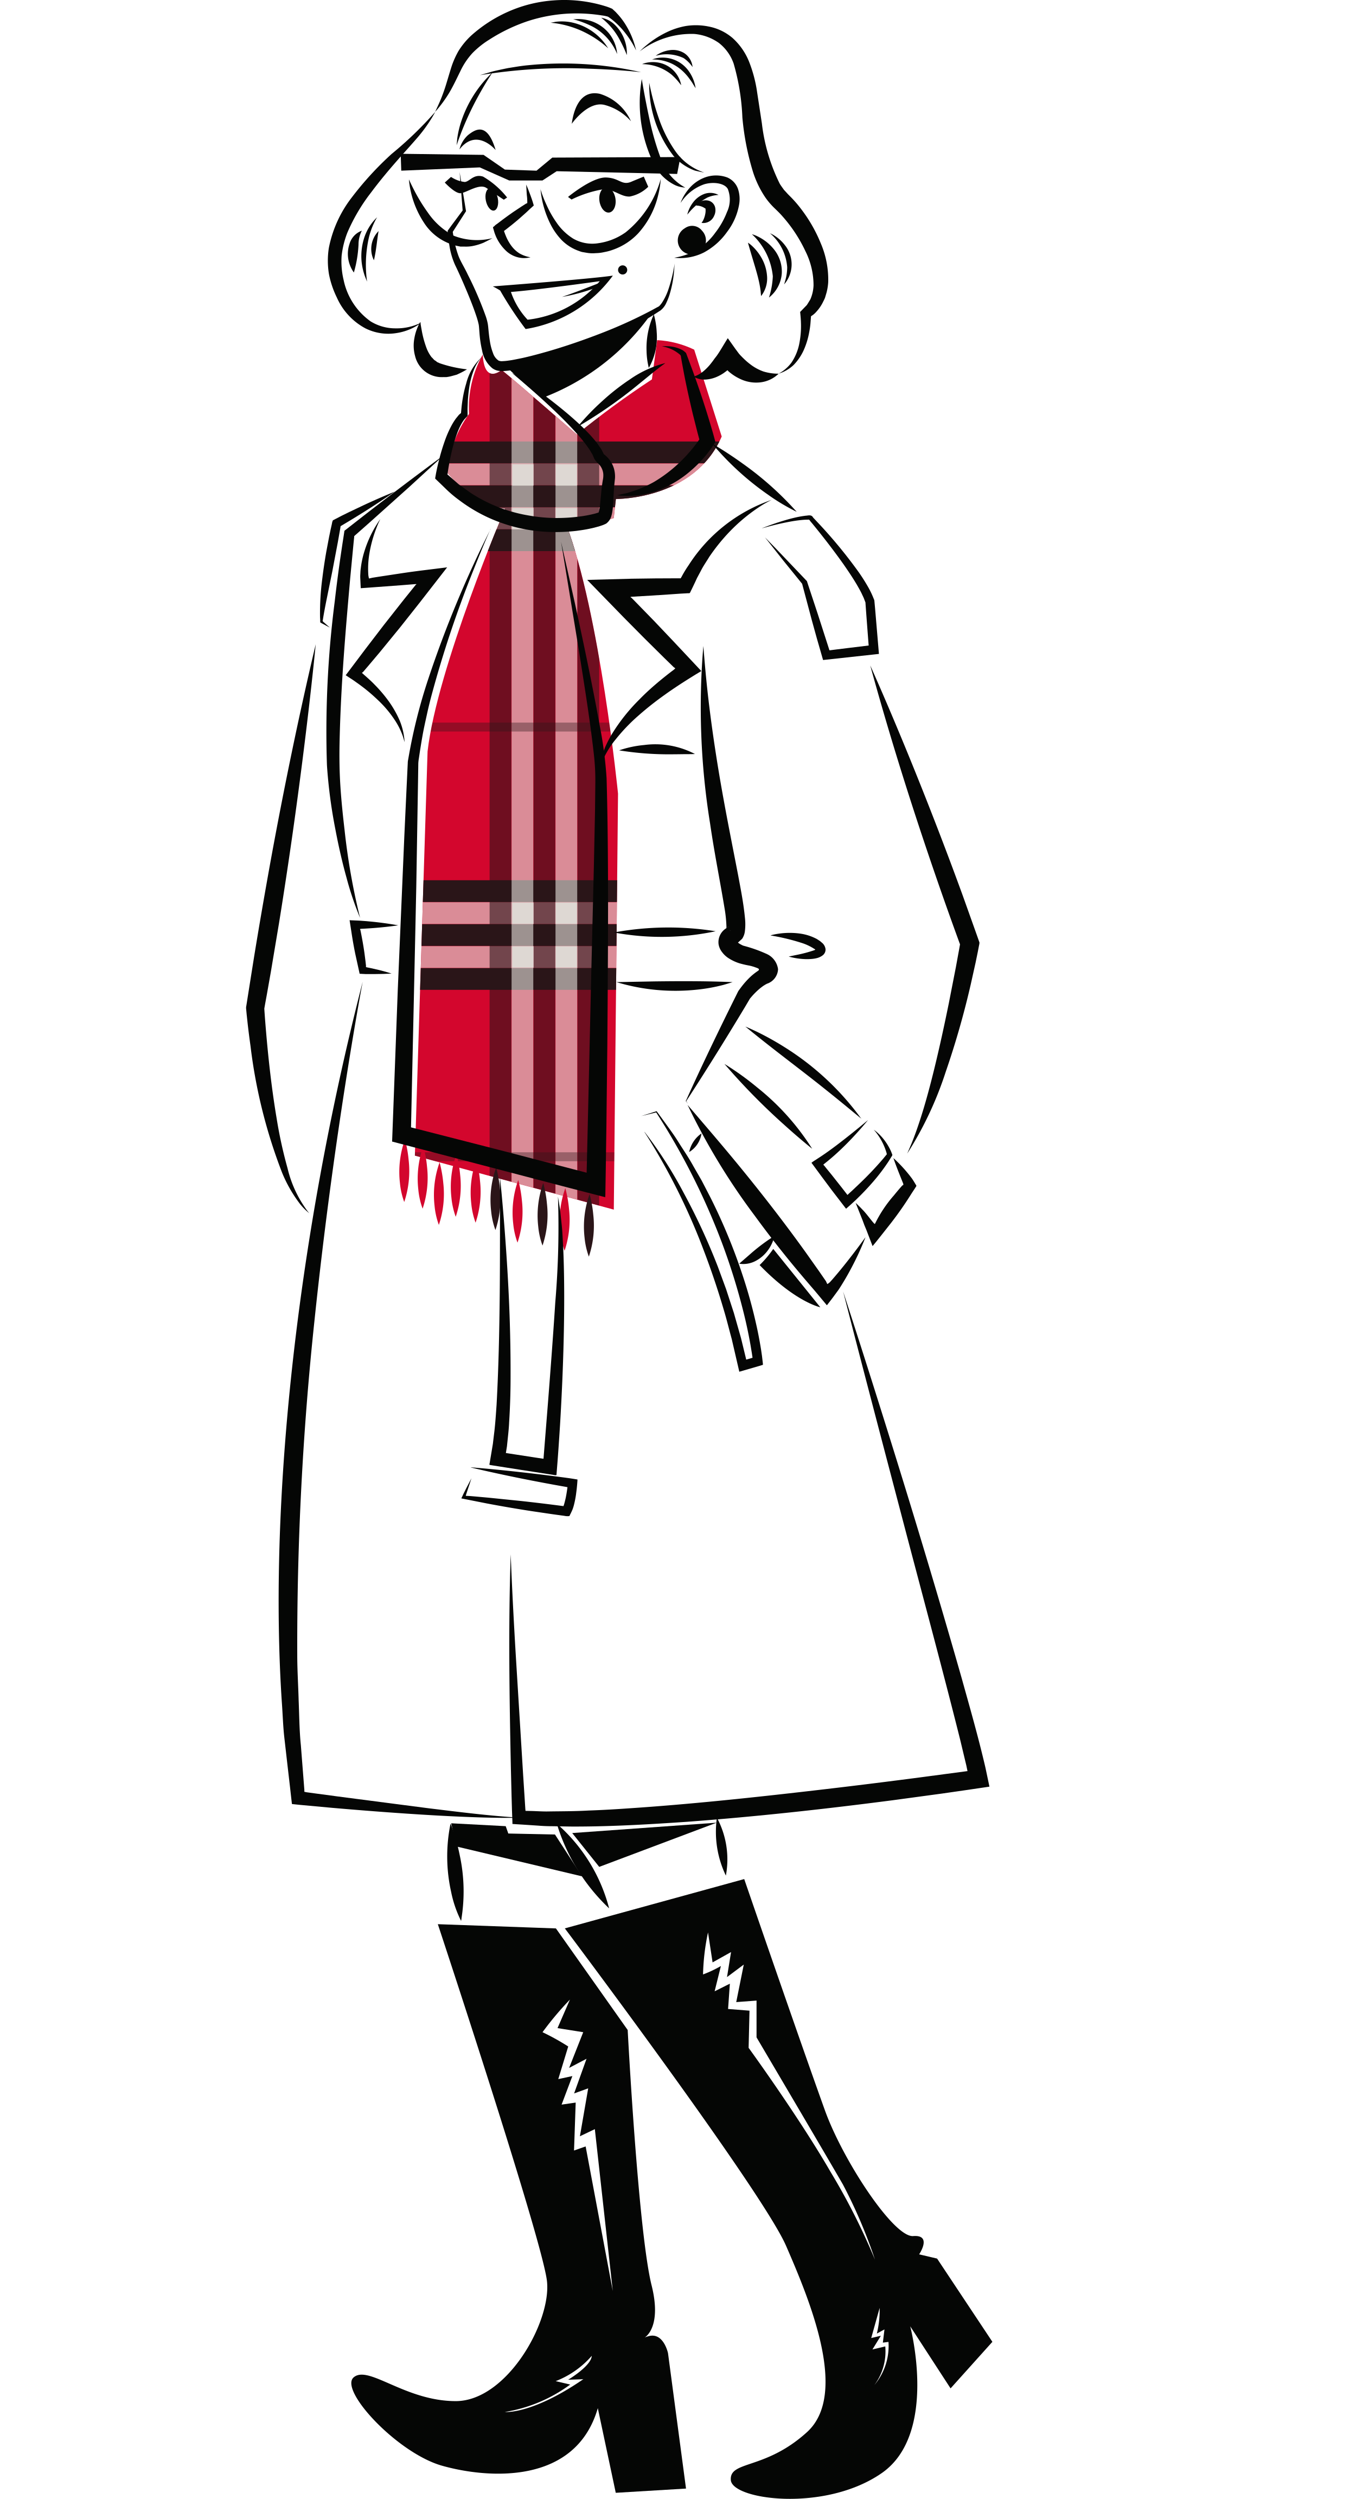 <svg xmlns="http://www.w3.org/2000/svg" xmlns:xlink="http://www.w3.org/1999/xlink" width="89" height="164" viewBox="0 0 89 164">
  <defs>
    <style>
      .cls-1 {
        fill: none;
      }

      .cls-2 {
        clip-path: url(#clip-location-retired-socialite);
      }

      .cls-3 {
        clip-path: url(#clip-path);
      }

      .cls-4 {
        fill: #d3062d;
      }

      .cls-5 {
        fill: #2a1518;
      }

      .cls-6 {
        opacity: 0.64;
      }

      .cls-7 {
        clip-path: url(#clip-path-2);
      }

      .cls-8 {
        fill: #ded8d3;
      }

      .cls-9 {
        clip-path: url(#clip-path-4);
      }

      .cls-10 {
        opacity: 0.59;
      }

      .cls-11 {
        clip-path: url(#clip-path-6);
      }

      .cls-12 {
        opacity: 0.37;
      }

      .cls-13 {
        clip-path: url(#clip-path-11);
      }

      .cls-14 {
        fill: #050605;
      }
    </style>
    <clipPath id="clip-path">
      <path id="Path_4744" data-name="Path 4744" class="cls-1" d="M912.628,50.055a60.213,60.213,0,0,0-4.931,3.611s-3.692-3.223-4.931-4.236c0,0-1.14,1.016-1.24-1.013a7.163,7.163,0,0,0-.9,3.9,7.591,7.591,0,0,0-1.424,3.86s1.724,2.173,3.786,2.361c0,0-4.459,10.445-5.084,15.932L897.07,101l13.058,3.542.277-27.3S909.225,65.4,907,59.57a7.658,7.658,0,0,0,3.126-.417l.139-1.251s5.14.07,6.945-4.1l-1.806-5.7a6.378,6.378,0,0,0-2.431-.625Z" transform="translate(-897.07 -47.485)"/>
    </clipPath>
    <clipPath id="clip-path-2">
      <rect id="Rectangle_6382" data-name="Rectangle 6382" class="cls-1" width="29.488" height="1.43"/>
    </clipPath>
    <clipPath id="clip-path-4">
      <rect id="Rectangle_6389" data-name="Rectangle 6389" class="cls-1" width="29.488" height="1.425"/>
    </clipPath>
    <clipPath id="clip-path-6">
      <rect id="Rectangle_6395" data-name="Rectangle 6395" class="cls-1" width="1.427" height="66.552"/>
    </clipPath>
    <clipPath id="clip-path-11">
      <rect id="Rectangle_6405" data-name="Rectangle 6405" class="cls-1" width="29.823" height="0.588"/>
    </clipPath>
    <clipPath id="clip-location-retired-socialite">
      <rect width="89" height="164"/>
    </clipPath>
  </defs>
  <g id="location-retired-socialite" class="cls-2">
    <g id="Group_9575" data-name="Group 9575" transform="translate(16.146)">
      <g id="Group_6646" data-name="Group 6646" transform="translate(11.083 22.331)">
        <g id="Group_6645" data-name="Group 6645" class="cls-3">
          <rect id="Rectangle_6379" data-name="Rectangle 6379" class="cls-4" width="29.502" height="66.067" transform="translate(-8.56 -1.593)"/>
          <rect id="Rectangle_6380" data-name="Rectangle 6380" class="cls-5" width="29.488" height="1.427" transform="translate(-8.584 41.205)"/>
          <g id="Group_6614" data-name="Group 6614" class="cls-6" transform="translate(-8.583 39.762)">
            <g id="Group_6613" data-name="Group 6613">
              <g id="Group_6612" data-name="Group 6612" class="cls-7">
                <rect id="Rectangle_6381" data-name="Rectangle 6381" class="cls-8" width="29.488" height="1.427" transform="translate(0 0.002)"/>
              </g>
            </g>
          </g>
          <rect id="Rectangle_6383" data-name="Rectangle 6383" class="cls-5" width="29.488" height="1.427" transform="translate(-8.584 38.322)"/>
          <g id="Group_6617" data-name="Group 6617" class="cls-6" transform="translate(-8.583 36.879)">
            <g id="Group_6616" data-name="Group 6616">
              <g id="Group_6615" data-name="Group 6615" class="cls-7">
                <rect id="Rectangle_6384" data-name="Rectangle 6384" class="cls-8" width="29.488" height="1.427" transform="translate(0 0.002)"/>
              </g>
            </g>
          </g>
          <rect id="Rectangle_6386" data-name="Rectangle 6386" class="cls-5" width="29.488" height="1.427" transform="translate(-8.584 35.439)"/>
          <rect id="Rectangle_6387" data-name="Rectangle 6387" class="cls-5" width="29.488" height="1.427" transform="translate(-8.584 12.411)"/>
          <g id="Group_6620" data-name="Group 6620" class="cls-6" transform="translate(-8.583 10.97)">
            <g id="Group_6619" data-name="Group 6619">
              <g id="Group_6618" data-name="Group 6618" class="cls-9">
                <rect id="Rectangle_6388" data-name="Rectangle 6388" class="cls-8" width="29.488" height="1.427" transform="translate(0 -0.001)"/>
              </g>
            </g>
          </g>
          <rect id="Rectangle_6390" data-name="Rectangle 6390" class="cls-5" width="29.488" height="1.427" transform="translate(-8.584 9.528)"/>
          <g id="Group_6623" data-name="Group 6623" class="cls-6" transform="translate(-8.583 8.087)">
            <g id="Group_6622" data-name="Group 6622">
              <g id="Group_6621" data-name="Group 6621" class="cls-9">
                <rect id="Rectangle_6391" data-name="Rectangle 6391" class="cls-8" width="29.488" height="1.427" transform="translate(0 -0.001)"/>
              </g>
            </g>
          </g>
          <rect id="Rectangle_6393" data-name="Rectangle 6393" class="cls-5" width="29.488" height="1.427" transform="translate(-8.584 6.645)"/>
          <g id="Group_6626" data-name="Group 6626" class="cls-10" transform="translate(4.906 -1.869)">
            <g id="Group_6625" data-name="Group 6625">
              <g id="Group_6624" data-name="Group 6624" class="cls-11">
                <rect id="Rectangle_6394" data-name="Rectangle 6394" class="cls-5" width="1.427" height="66.551" transform="translate(0 -0.001)"/>
              </g>
            </g>
          </g>
          <g id="Group_6629" data-name="Group 6629" class="cls-6" transform="translate(6.348 -1.869)">
            <g id="Group_6628" data-name="Group 6628">
              <g id="Group_6627" data-name="Group 6627" class="cls-11">
                <rect id="Rectangle_6396" data-name="Rectangle 6396" class="cls-8" width="1.427" height="66.551" transform="translate(0 -0.001)"/>
              </g>
            </g>
          </g>
          <g id="Group_6632" data-name="Group 6632" class="cls-10" transform="translate(7.789 -1.869)">
            <g id="Group_6631" data-name="Group 6631">
              <g id="Group_6630" data-name="Group 6630" class="cls-11">
                <rect id="Rectangle_6398" data-name="Rectangle 6398" class="cls-5" width="1.427" height="66.551" transform="translate(0 -0.001)"/>
              </g>
            </g>
          </g>
          <g id="Group_6635" data-name="Group 6635" class="cls-6" transform="translate(9.231 -1.869)">
            <g id="Group_6634" data-name="Group 6634">
              <g id="Group_6633" data-name="Group 6633" class="cls-11">
                <rect id="Rectangle_6400" data-name="Rectangle 6400" class="cls-8" width="1.427" height="66.551" transform="translate(0 -0.001)"/>
              </g>
            </g>
          </g>
          <g id="Group_6638" data-name="Group 6638" class="cls-10" transform="translate(10.672 -1.869)">
            <g id="Group_6637" data-name="Group 6637">
              <g id="Group_6636" data-name="Group 6636" class="cls-11">
                <rect id="Rectangle_6402" data-name="Rectangle 6402" class="cls-5" width="1.427" height="66.551" transform="translate(0 -0.001)"/>
              </g>
            </g>
          </g>
          <g id="Group_6641" data-name="Group 6641" class="cls-12" transform="translate(-8.781 25.093)">
            <g id="Group_6640" data-name="Group 6640">
              <g id="Group_6639" data-name="Group 6639" class="cls-13">
                <rect id="Rectangle_6404" data-name="Rectangle 6404" class="cls-5" width="29.822" height="0.588" transform="translate(0 -0.002)"/>
              </g>
            </g>
          </g>
          <g id="Group_6644" data-name="Group 6644" class="cls-12" transform="translate(-8.781 53.292)">
            <g id="Group_6643" data-name="Group 6643" transform="translate(0 0)">
              <g id="Group_6642" data-name="Group 6642" class="cls-13">
                <rect id="Rectangle_6406" data-name="Rectangle 6406" class="cls-5" width="29.822" height="0.587" transform="translate(0 -0.001)"/>
              </g>
            </g>
          </g>
          <rect id="Rectangle_6408" data-name="Rectangle 6408" class="cls-8" width="1.386" height="1.386" transform="translate(9.246 36.916)"/>
          <rect id="Rectangle_6409" data-name="Rectangle 6409" class="cls-8" width="1.386" height="1.386" transform="translate(9.246 39.779)"/>
          <rect id="Rectangle_6410" data-name="Rectangle 6410" class="cls-8" width="1.386" height="1.386" transform="translate(6.4 36.916)"/>
          <rect id="Rectangle_6411" data-name="Rectangle 6411" class="cls-8" width="1.386" height="1.386" transform="translate(6.4 39.779)"/>
          <rect id="Rectangle_6412" data-name="Rectangle 6412" class="cls-8" width="1.386" height="1.386" transform="translate(9.246 8.154)"/>
          <rect id="Rectangle_6413" data-name="Rectangle 6413" class="cls-8" width="1.386" height="1.386" transform="translate(9.246 11.018)"/>
          <rect id="Rectangle_6414" data-name="Rectangle 6414" class="cls-8" width="1.386" height="1.386" transform="translate(6.4 8.154)"/>
          <rect id="Rectangle_6415" data-name="Rectangle 6415" class="cls-8" width="1.386" height="1.386" transform="translate(6.4 11.018)"/>
        </g>
      </g>
      <path id="Path_4745" data-name="Path 4745" class="cls-4" d="M895.271,158.47a8,8,0,0,1,.242,1.356,6.391,6.391,0,0,1-.29,2.751,5.014,5.014,0,0,1-.282-1.251,6.334,6.334,0,0,1,.33-2.856" transform="translate(-884.838 -83.689)"/>
      <path id="Path_4746" data-name="Path 4746" class="cls-4" d="M897.837,159.394a8,8,0,0,1,.242,1.356,6.385,6.385,0,0,1-.29,2.751,5.014,5.014,0,0,1-.282-1.251,6.334,6.334,0,0,1,.33-2.856" transform="translate(-886.197 -84.176)"/>
      <path id="Path_4747" data-name="Path 4747" class="cls-4" d="M902.457,160.524a8,8,0,0,1,.242,1.356,6.392,6.392,0,0,1-.29,2.751,5.017,5.017,0,0,1-.282-1.251,6.333,6.333,0,0,1,.33-2.856" transform="translate(-888.644 -84.773)"/>
      <path id="Path_4748" data-name="Path 4748" class="cls-4" d="M905.229,161.345a8,8,0,0,1,.242,1.356,6.391,6.391,0,0,1-.29,2.751,5.014,5.014,0,0,1-.282-1.251,6.333,6.333,0,0,1,.33-2.856" transform="translate(-890.113 -85.207)"/>
      <path id="Path_4749" data-name="Path 4749" class="cls-4" d="M900.1,161.653a8,8,0,0,1,.242,1.356,6.386,6.386,0,0,1-.29,2.751,5.014,5.014,0,0,1-.282-1.251,6.333,6.333,0,0,1,.33-2.856" transform="translate(-887.394 -85.369)"/>
      <path id="Path_4750" data-name="Path 4750" class="cls-5" d="M908,162.371a8.013,8.013,0,0,1,.242,1.356,6.391,6.391,0,0,1-.29,2.751,5.014,5.014,0,0,1-.282-1.251,6.333,6.333,0,0,1,.33-2.856" transform="translate(-891.581 -85.749)"/>
      <path id="Path_4751" data-name="Path 4751" class="cls-5" d="M914.571,164.527a8,8,0,0,1,.242,1.356,6.391,6.391,0,0,1-.29,2.751,5.014,5.014,0,0,1-.282-1.251,6.335,6.335,0,0,1,.33-2.856" transform="translate(-895.061 -86.887)"/>
      <path id="Path_4752" data-name="Path 4752" class="cls-5" d="M921.038,166.067a8,8,0,0,1,.242,1.356,6.391,6.391,0,0,1-.29,2.751,5.011,5.011,0,0,1-.282-1.251,6.333,6.333,0,0,1,.33-2.856" transform="translate(-898.487 -87.7)"/>
      <path id="Path_4753" data-name="Path 4753" class="cls-4" d="M911.08,164.117a8,8,0,0,1,.242,1.356,6.391,6.391,0,0,1-.29,2.751,5.014,5.014,0,0,1-.282-1.251,6.335,6.335,0,0,1,.33-2.856" transform="translate(-893.212 -86.671)"/>
      <path id="Path_4754" data-name="Path 4754" class="cls-4" d="M917.65,165.246a8,8,0,0,1,.242,1.356,6.391,6.391,0,0,1-.29,2.751,5.014,5.014,0,0,1-.282-1.251,6.333,6.333,0,0,1,.33-2.856" transform="translate(-896.692 -87.267)"/>
      <path id="Path_4755" data-name="Path 4755" class="cls-14" d="M905.26,10.088s-.417.61-.913,1.513a20.148,20.148,0,0,0-1.451,3.28s.016-.167.042-.45a6.394,6.394,0,0,1,.282-1.179,7.811,7.811,0,0,1,2.04-3.165" transform="translate(-889.073 -5.345)"/>
      <path id="Path_4756" data-name="Path 4756" class="cls-14" d="M916.721,9.431s-1.44-.169-3.485-.232a35.011,35.011,0,0,0-7.107.428l.852-.248c.276-.067.614-.14,1.005-.22.394-.06.839-.144,1.333-.188a23.21,23.21,0,0,1,7.4.46" transform="translate(-890.785 -4.692)"/>
      <path id="Path_4757" data-name="Path 4757" class="cls-14" d="M928.6,11.014s.173,1.11.5,2.621a17.781,17.781,0,0,0,.693,2.445,3.456,3.456,0,0,0,1.664,2.07l-.179-.022a1.729,1.729,0,0,1-.5-.147,3.052,3.052,0,0,1-1.354-1.32,9.15,9.15,0,0,1-.822-5.646" transform="translate(-902.624 -5.835)"/>
      <path id="Path_4758" data-name="Path 4758" class="cls-14" d="M897.341,44.922s.028.206.089.531a6.622,6.622,0,0,0,.329,1.212,2.343,2.343,0,0,0,.333.587c.084.063.133.166.232.212a1.463,1.463,0,0,1,.128.1c.054.021.107.044.161.071a8.265,8.265,0,0,0,1.792.4,4.6,4.6,0,0,1-.431.238l-.24.113-.307.084a2.567,2.567,0,0,1-.365.074c-.135,0-.281.006-.435,0A1.8,1.8,0,0,1,897,47.166a2.572,2.572,0,0,1-.05-1.158,3.225,3.225,0,0,1,.39-1.086" transform="translate(-885.901 -23.796)"/>
      <path id="Path_4759" data-name="Path 4759" class="cls-14" d="M891.966,15.637s-.078.157-.248.434a9.972,9.972,0,0,1-.824,1.14c-.78.922-1.963,2.137-3.133,3.706a12,12,0,0,0-1.552,2.626,6,6,0,0,0-.38,1.521,5.2,5.2,0,0,0,.13,1.594,4.435,4.435,0,0,0,1.772,2.718,3.092,3.092,0,0,0,1.614.457,3.626,3.626,0,0,0,1.715-.38l-.093.069a2.183,2.183,0,0,1-.285.187,3.577,3.577,0,0,1-1.234.431,3.353,3.353,0,0,1-2.067-.311,4.234,4.234,0,0,1-1.869-2.024A6.159,6.159,0,0,1,885,26.294a5.37,5.37,0,0,1-.01-1.741,7.887,7.887,0,0,1,1.522-3.333,21.034,21.034,0,0,1,2.6-2.834,24.449,24.449,0,0,0,2.85-2.749" transform="translate(-879.552 -8.284)"/>
      <path id="Path_4760" data-name="Path 4760" class="cls-14" d="M913.075,3.3a4.29,4.29,0,0,0-.2-.387,6.371,6.371,0,0,0-.692-.973,5.553,5.553,0,0,0-.589-.578,3.79,3.79,0,0,0-.353-.264,2.571,2.571,0,0,0-.409-.084A10.751,10.751,0,0,0,908.562.9a10.449,10.449,0,0,0-2.554.479,11.29,11.29,0,0,0-2.552,1.22,5.823,5.823,0,0,0-1.113.888,4.738,4.738,0,0,0-.8,1.2c-.227.456-.451.945-.721,1.4a8.379,8.379,0,0,1-.93,1.26L900.053,7a10.458,10.458,0,0,0,.41-1c.159-.439.3-.979.508-1.63a5.62,5.62,0,0,1,.462-1.031,4.941,4.941,0,0,1,.816-.991A9.175,9.175,0,0,1,904.592.813,8.878,8.878,0,0,1,907.657.03a9.132,9.132,0,0,1,3.377.37,3.539,3.539,0,0,1,.484.181l.2.185c.056.051.1.109.156.165a4.6,4.6,0,0,1,.539.721,5.294,5.294,0,0,1,.665,1.644" transform="translate(-887.48 -0.003)"/>
      <path id="Path_4761" data-name="Path 4761" class="cls-14" d="M941.55,49.528a2.056,2.056,0,0,1-1.122.559,2.423,2.423,0,0,1-1.435-.23,3.18,3.18,0,0,1-.715-.468l-.041-.037-.007,0s0,0,0,0l0,0s0,0,0-.006-.006-.031-.039-.038c0-.016-.056.04-.111.079s-.107.08-.164.118a2.82,2.82,0,0,1-.358.2,2.191,2.191,0,0,1-.809.209,1.417,1.417,0,0,1-.775-.188l.188-.075a1.989,1.989,0,0,0,.444-.277,3.366,3.366,0,0,0,.535-.561c.047-.059.094-.12.14-.186l.071-.1c.051-.063.107-.133.161-.211.213-.3.448-.728.7-1.118l.524.738c.094.116.181.257.283.362.045.053.113.115.137.142a.877.877,0,0,0,.067.066,4.506,4.506,0,0,0,.593.5,3.1,3.1,0,0,0,.742.38,3.358,3.358,0,0,0,1,.142" transform="translate(-906.591 -25.003)"/>
      <path id="Path_4762" data-name="Path 4762" class="cls-14" d="M928.411,5.255a4.889,4.889,0,0,1,.434-.4,6.4,6.4,0,0,1,1.431-.912,4.809,4.809,0,0,1,1.182-.373,4.2,4.2,0,0,1,1.492.033,3.38,3.38,0,0,1,1.581.761,4.183,4.183,0,0,1,1.1,1.611,8.836,8.836,0,0,1,.507,1.961l.309,2.023a12.01,12.01,0,0,0,1.173,3.961c.084.142.183.267.274.4l.158.17c.05.056.1.113.182.194a8.015,8.015,0,0,1,.829.95,9.705,9.705,0,0,1,1.246,2.189,6.05,6.05,0,0,1,.492,2.564,3.643,3.643,0,0,1-.11.682l-.1.336c-.043.109-.1.214-.152.32a2.648,2.648,0,0,1-.4.579,1.432,1.432,0,0,1-.248.234c-.043.03-.083.055-.119.085l-.035.452a5.787,5.787,0,0,1-.085.6,5.111,5.111,0,0,1-.353,1.156,3.435,3.435,0,0,1-.667.985,2.5,2.5,0,0,1-.983.57,2.57,2.57,0,0,0,.837-.722,3.394,3.394,0,0,0,.518-1.254,5.96,5.96,0,0,0,.106-.885c.006-.16.008-.326,0-.5,0-.087-.009-.174-.013-.264-.01-.133-.022-.273-.039-.424l.435-.448c.081-.119.154-.247.233-.373a2.526,2.526,0,0,0,.212-.926,5,5,0,0,0-.534-2.244,9.526,9.526,0,0,0-1.517-2.3c-.158-.183-.332-.348-.505-.516a4.642,4.642,0,0,1-.615-.719,6.559,6.559,0,0,1-.8-1.656,17.359,17.359,0,0,1-.7-3.588,14.83,14.83,0,0,0-.574-3.535,2.957,2.957,0,0,0-.953-1.34,3.271,3.271,0,0,0-1.625-.6,5.573,5.573,0,0,0-3.6,1.154" transform="translate(-902.588 -1.863)"/>
      <path id="Path_4763" data-name="Path 4763" class="cls-14" d="M933.685,26.3a2.076,2.076,0,0,1,.1-.247,3.179,3.179,0,0,1,.408-.642,2.519,2.519,0,0,1,.951-.735,2.125,2.125,0,0,1,1.61-.056,1.285,1.285,0,0,1,.7.748,2.11,2.11,0,0,1,.078,1.015,4.121,4.121,0,0,1-.8,1.82,4.425,4.425,0,0,1-1.52,1.343,3.46,3.46,0,0,1-1.94.343l.234-.046a4.458,4.458,0,0,0,.641-.186,3.958,3.958,0,0,0,1.817-1.41,5.263,5.263,0,0,0,.767-1.354,1.9,1.9,0,0,0,.055-1.519c-.215-.387-.95-.48-1.535-.311a3.028,3.028,0,0,0-1.568,1.237" transform="translate(-905.164 -12.973)"/>
      <path id="Path_4764" data-name="Path 4764" class="cls-14" d="M935.094,28.348a1.423,1.423,0,0,1,.068-.238,2.139,2.139,0,0,1,.31-.565,1.656,1.656,0,0,1,.713-.547,1.139,1.139,0,0,1,.957.059,1.988,1.988,0,0,0-.739.173,4.2,4.2,0,0,0-1.309,1.118" transform="translate(-906.128 -14.261)"/>
      <path id="Path_4765" data-name="Path 4765" class="cls-14" d="M936.319,28.305a.5.5,0,0,1,.158-.187.783.783,0,0,1,.663-.137.6.6,0,0,1,.43.449.835.835,0,0,1-.07.55.761.761,0,0,1-.825.458,1,1,0,0,0,.106-.165,1.577,1.577,0,0,0,.139-.419,1.129,1.129,0,0,0,.023-.235c0-.076-.015-.082,0-.093s-.029-.039-.072-.063a.863.863,0,0,0-.141-.077,1.018,1.018,0,0,0-.409-.082" transform="translate(-906.777 -14.811)"/>
      <path id="Path_4766" data-name="Path 4766" class="cls-14" d="M935.3,31.841a.924.924,0,1,1-1.122-.154.814.814,0,0,1,1.122.154" transform="translate(-905.376 -16.707)"/>
      <path id="Path_4767" data-name="Path 4767" class="cls-14" d="M895.092,21.464l5.439.071,1.4.966,2.075.072,1.037-.859,8.408-.036-.214,1.109-7.908-.179-.931.608h-2.183l-1.932-.859-5.153.215Z" transform="translate(-884.939 -11.371)"/>
      <path id="Path_4768" data-name="Path 4768" class="cls-14" d="M896.248,25.054s.107.247.312.647a11.4,11.4,0,0,0,.934,1.532,4.736,4.736,0,0,0,1.7,1.514,4.183,4.183,0,0,0,2.53.156s-.2.114-.586.3a3.615,3.615,0,0,1-.748.222,2.389,2.389,0,0,1-.493.031h-.273l-.282-.059a3.5,3.5,0,0,1-2.124-1.53,6.154,6.154,0,0,1-.974-2.815" transform="translate(-885.551 -13.272)"/>
      <path id="Path_4769" data-name="Path 4769" class="cls-14" d="M914.584,25.619A7.637,7.637,0,0,0,915,26.7a6.661,6.661,0,0,0,.628,1.111,3.7,3.7,0,0,0,1.11,1.079,2.5,2.5,0,0,0,1.659.3,4.051,4.051,0,0,0,1.79-.717,6.855,6.855,0,0,0,2.3-3.5l-.025.273a6.578,6.578,0,0,1-.14.769,5.661,5.661,0,0,1-1.321,2.533,4.152,4.152,0,0,1-1.683,1.083,3.182,3.182,0,0,1-.531.142,2.648,2.648,0,0,1-.565.071,2.254,2.254,0,0,1-.6-.024l-.3-.051c-.1-.024-.2-.068-.293-.1a2.984,2.984,0,0,1-1.042-.678,4.319,4.319,0,0,1-.718-1.008,6.439,6.439,0,0,1-.678-2.363" transform="translate(-895.264 -13.23)"/>
      <path id="Path_4770" data-name="Path 4770" class="cls-14" d="M910.145,25.738l.135.33.151.4c.061.176.11.289.213.654l-.269.242-.2.191-.461.411q-.247.214-.525.438l-.285.224-.147.113-.062.047h0c0,.008-.01-.02,0,.022.035.111.079.222.125.332a3,3,0,0,0,.351.623,1.991,1.991,0,0,0,.525.495,2.1,2.1,0,0,0,.734.261,1.9,1.9,0,0,1-.47.053,1.761,1.761,0,0,1-1.208-.549,2.876,2.876,0,0,1-.537-.756q-.056-.111-.1-.23a1.927,1.927,0,0,1-.066-.19l-.065-.225c-.057-.088.055-.121.1-.176s.128-.1.192-.15l.217-.166c.273-.206.563-.417.87-.627l.472-.314.245-.156a.423.423,0,0,1,.089-.05l.048-.018a3.514,3.514,0,0,0-.029-.522c-.017-.229-.03-.465-.039-.7" transform="translate(-891.756 -13.635)"/>
      <path id="Path_4771" data-name="Path 4771" class="cls-14" d="M918.445,25.98s1.572-1.305,2.492-1.277,1.032.584,1.729.249l.75-.309.293.668a2.364,2.364,0,0,1-1.213.642c-.586.028-1.032-.5-1.757-.474a7.53,7.53,0,0,0-2.063.669Z" transform="translate(-897.309 -13.054)"/>
      <path id="Path_4772" data-name="Path 4772" class="cls-14" d="M923.87,26.9c.063.455-.12.857-.411.9s-.577-.3-.641-.751.12-.857.411-.9.577.3.641.751" transform="translate(-899.619 -13.852)"/>
      <path id="Path_4773" data-name="Path 4773" class="cls-14" d="M907.73,26.921c.081.4-.029.767-.245.81s-.456-.249-.537-.653.029-.767.245-.81.456.249.537.653" transform="translate(-891.205 -13.913)"/>
      <path id="Path_4774" data-name="Path 4774" class="cls-14" d="M905.332,25.968a5.641,5.641,0,0,0-1.574-1.37c-.611-.2-.87.315-1.2.352a2,2,0,0,1-.907-.333l-.408.37s.642.7,1.015.7,1.247-.677,1.727-.339,1.133.765,1.133.765Z" transform="translate(-888.195 -13.006)"/>
      <path id="Path_4775" data-name="Path 4775" class="cls-14" d="M902.422,23.947l.425,2.6-.552.861-.29.451c-.042.053-.021.076-.008.18l.047.284a6.711,6.711,0,0,0,.312,1.17c.142.37.4.769.6,1.2a23.573,23.573,0,0,1,1.2,2.787,3.762,3.762,0,0,1,.112.418c.032.169.037.29.052.427.026.267.055.532.1.792a3.65,3.65,0,0,0,.2.744.942.942,0,0,0,.365.491.54.54,0,0,0,.265.036,3.311,3.311,0,0,0,.4-.039c.272-.033.556-.1.838-.154.565-.122,1.136-.278,1.71-.441,1.148-.331,2.3-.727,3.45-1.17a30.794,30.794,0,0,0,3.365-1.524l.405-.221a.392.392,0,0,0,.153-.111,1.6,1.6,0,0,0,.133-.168,3.8,3.8,0,0,0,.4-.808,10,10,0,0,0,.437-1.774l-.042.54a7.353,7.353,0,0,1-.3,1.526,3.936,3.936,0,0,1-.2.506,1.286,1.286,0,0,1-.393.514c-.342.22-.713.463-1.127.693a27.132,27.132,0,0,1-2.873,1.418,33.126,33.126,0,0,1-3.628,1.3,17.939,17.939,0,0,1-2.1.5,4.738,4.738,0,0,1-.585.062,1.46,1.46,0,0,1-.359-.023.943.943,0,0,1-.361-.161,1.944,1.944,0,0,1-.668-1.151,7.429,7.429,0,0,1-.177-1.192c-.018-.192-.025-.409-.054-.547a5.082,5.082,0,0,0-.151-.535c-.244-.732-.555-1.477-.878-2.224-.163-.372-.331-.748-.51-1.115a4.89,4.89,0,0,1-.375-1.261c-.038-.213-.066-.427-.087-.642l-.015-.162-.01-.123a.119.119,0,0,1,.026-.116l.217-.3.734-.987c-.061-.785-.129-1.662-.2-2.544" transform="translate(-888.406 -12.686)"/>
      <path id="Path_4776" data-name="Path 4776" class="cls-14" d="M929.877,43.865a5.364,5.364,0,0,1,.19,1.182,4.071,4.071,0,0,1-.518,2.335,4.871,4.871,0,0,1-.148-1.092,5.3,5.3,0,0,1,.477-2.425" transform="translate(-903.11 -23.236)"/>
      <path id="Path_4777" data-name="Path 4777" class="cls-14" d="M904.983,50.9s.635.4,1.746,1.2c.554.405,1.226.914,1.976,1.554.373.323.768.675,1.164,1.085a8.492,8.492,0,0,1,.588.662c.1.113.183.255.277.385a1.309,1.309,0,0,1,.129.213l.1.2a.074.074,0,0,0,.038.04,1.819,1.819,0,0,1,.641.942,1.954,1.954,0,0,1,.063.612q-.027.26-.054.527c-.03.336-.04.69-.063,1.07-.012.19-.024.386-.059.6a2.049,2.049,0,0,1-.088.361.914.914,0,0,1-.326.428l-.186.083-.121.042c-.076.024-.155.053-.229.071-.15.039-.3.084-.452.112-.3.07-.611.115-.925.158a11.791,11.791,0,0,1-1.933.069,10.465,10.465,0,0,1-3.962-.976,10.332,10.332,0,0,1-1.822-1.1,7.8,7.8,0,0,1-.825-.689l-.387-.375-.3-.287c-.023-.03-.069-.05-.071-.087l.019-.117.041-.233.062-.3.059-.261.131-.519c.093-.345.2-.688.32-1.027a7.16,7.16,0,0,1,.437-1,4.1,4.1,0,0,1,.3-.477l.183-.224c.09-.087.1-.084.143-.126l.041-.433c.019-.172.043-.343.072-.513a7.631,7.631,0,0,1,.231-1,3.477,3.477,0,0,1,1.009-1.715l-.16.192a2.787,2.787,0,0,0-.353.651,5.308,5.308,0,0,0-.306,1.194c-.037.245-.065.51-.084.8-.005.144-.011.292-.017.446s0,.283,0,.565c-.1.112-.218.224-.254.284a2.389,2.389,0,0,0-.158.25,4.27,4.27,0,0,0-.271.6,10.6,10.6,0,0,0-.413,1.45c-.058.264-.111.539-.159.822l-.062.4a.142.142,0,0,0,0,.047l.048.036.685.6.776.557a9.982,9.982,0,0,0,3.874,1.5,10.417,10.417,0,0,0,2.287.145,10.937,10.937,0,0,0,1.185-.112c.2-.03.4-.067.589-.11.094-.024.2-.044.286-.071s.207-.062.175-.051c.009-.013,0,.04.041-.117a3.669,3.669,0,0,0,.069-.435c.032-.334.065-.68.1-1.032.022-.183.045-.369.08-.561a1.455,1.455,0,0,0,.026-.421,1.082,1.082,0,0,0-.4-.716c-.055-.065-.114-.14-.172-.224-.049-.1-.046-.1-.062-.137l-.038-.09a.962.962,0,0,0-.1-.183,3.743,3.743,0,0,0-.236-.37c-.171-.247-.369-.487-.572-.729-.417-.476-.869-.946-1.344-1.408-.953-.921-1.976-1.832-3.034-2.715" transform="translate(-887.486 -26.408)"/>
      <path id="Path_4778" data-name="Path 4778" class="cls-14" d="M919.786,54.838a16.134,16.134,0,0,1,1.638-1.7,14.921,14.921,0,0,1,1.821-1.423,7.12,7.12,0,0,1,2.3-1.053l-.125.093c-.082.059-.2.144-.348.263-.3.229-.714.575-1.223.987a30.114,30.114,0,0,1-4.061,2.836" transform="translate(-898.02 -26.835)"/>
      <path id="Path_4779" data-name="Path 4779" class="cls-14" d="M928.224,48.324a2.471,2.471,0,0,1,.355-.008,2.2,2.2,0,0,1,.994.253,1.069,1.069,0,0,1,.159.118.821.821,0,0,1,.081.077l.039.106c.043.114.088.233.135.356.088.24.184.5.286.774.2.551.416,1.172.637,1.845s.446,1.4.666,2.164l.114.412.036.145c.022.05-.04.087-.056.131l-.163.253c-.146.21-.26.361-.4.534a7.962,7.962,0,0,1-.92.945,7.054,7.054,0,0,1-2.3,1.376,5.693,5.693,0,0,1-2.6.292l.31-.071.368-.081.486-.156a8.07,8.07,0,0,0,1.242-.558A9.258,9.258,0,0,0,929.11,56.2a10.181,10.181,0,0,0,1.411-1.539q.084-.111.161-.225c.011-.017,0-.006,0-.009h0l-.038-.14-.08-.3q-.152-.6-.312-1.235c-.2-.844-.4-1.726-.575-2.637l-.128-.688-.061-.348a.9.9,0,0,1-.016-.122.289.289,0,0,0-.055-.082,2.36,2.36,0,0,0-1.2-.552" transform="translate(-900.929 -25.593)"/>
      <path id="Path_4780" data-name="Path 4780" class="cls-14" d="M900.357,73.467s-.443.976-1.168,2.809a72.652,72.652,0,0,0-2.676,7.994c-.117.433-.229.879-.329,1.339s-.208.929-.294,1.412-.165.978-.238,1.483a2.952,2.952,0,0,0-.042.352l-.006.393q-.006.4-.012.8c-.036,2.15-.074,4.462-.115,6.916-.1,4.765-.22,10.08-.345,15.784l5.692,1.457,5.835,1.519c.1-4.2.2-8.536.3-12.945q.087-3.557.174-7.159.037-1.8.075-3.6l.02-1.8a15.217,15.217,0,0,0-.075-1.766c-.257-2.37-.65-4.75-1.019-7.109l-1.155-7.033.917,4.074c.288,1.322.638,2.947,1.021,4.854.189.953.393,1.976.586,3.07a26.867,26.867,0,0,1,.465,3.53c.141,4.97.1,10.91.047,17.636q-.029,2.521-.059,5.183-.02,1.33-.039,2.693-.008.482-.016.967l-.012.68a3.113,3.113,0,0,1-.014.332l-.33-.086-1.936-.5-11.718-3.065c.12-3.223.245-6.561.373-9.991.139-3.259.282-6.6.427-10.015q.059-1.278.119-2.569.03-.645.061-1.293l.031-.649.016-.325a1.059,1.059,0,0,1,.021-.2l.029-.163a35.52,35.52,0,0,1,1.289-5.135,72.542,72.542,0,0,1,4.105-9.871" transform="translate(-884.301 -38.76)"/>
      <path id="Path_4781" data-name="Path 4781" class="cls-14" d="M938.567,61.71s.857.483,1.972,1.284a21.11,21.11,0,0,1,3.573,3.186,13.289,13.289,0,0,1-1.879-1.122,18.768,18.768,0,0,1-3.666-3.348" transform="translate(-907.968 -32.59)"/>
      <path id="Path_4782" data-name="Path 4782" class="cls-14" d="M945.514,72.518s.334-.143.964-.356c.315-.1.7-.226,1.167-.336a6.771,6.771,0,0,1,.755-.135c.108,0,.364-.092.464.115l.3.321a31.735,31.735,0,0,1,2.695,3.266,12.2,12.2,0,0,1,.666,1.059,5.537,5.537,0,0,1,.286.6l.074.182c.016.123.015.145.021.206l.03.324c.082.966.167,1.967.254,3l-3.667.4q-.2-.7-.407-1.416l-.332-1.2-.636-2.389-1.222-1.507-1.216-1.539.709.727,2.043,2.144c.2.612.441,1.333.707,2.141.235.728.494,1.534.773,2.4l.016,0,.008,0,.083-.01.36-.046.761-.094,1.345-.163c-.064-.841-.133-1.733-.2-2.667l-.011-.162-.051-.132a2.692,2.692,0,0,0-.146-.341c-.1-.23-.236-.457-.365-.687-.27-.456-.575-.909-.892-1.364-.643-.905-1.347-1.816-2.091-2.721-.119-.125-.126-.207-.209-.185a4.027,4.027,0,0,0-.42.021c-.289.026-.58.071-.871.127-.582.111-1.166.253-1.744.42" transform="translate(-911.648 -37.847)"/>
      <path id="Path_4783" data-name="Path 4783" class="cls-14" d="M960.609,92.454s1.9,4.19,4.256,10.273c.59,1.52,1.209,3.159,1.835,4.881l.941,2.639.082.234.059.168a.7.7,0,0,1-.023.174l-.085.442-.146.711-.318,1.428a56.314,56.314,0,0,1-1.64,5.731,23.322,23.322,0,0,1-2.528,5.369l.286-.67c.18-.439.421-1.094.685-1.946.533-1.7,1.137-4.194,1.757-7.242q.224-1.145.467-2.387.113-.621.231-1.264c.015-.088.048-.271.039-.226l0,0c0-.006,0,.01-.006-.013l-.029-.079-.23-.633c-.617-1.7-1.253-3.514-1.892-5.408-1.279-3.79-2.569-7.915-3.738-12.179" transform="translate(-919.643 -48.794)"/>
      <path id="Path_4784" data-name="Path 4784" class="cls-14" d="M934.992,119.818l-.125-.2v.056c.042-.106.538-1.213,1.392-3.012.427-.9.945-1.972,1.54-3.178l.461-.929a1.507,1.507,0,0,1,.08-.15l.1-.135c.058-.079.117-.157.179-.233a5.442,5.442,0,0,1,.4-.446,3.889,3.889,0,0,1,.49-.413l.111-.078a.186.186,0,0,0,.043-.04.073.073,0,0,0-.025-.1.352.352,0,0,0-.109-.05,2.971,2.971,0,0,0-.486-.148,6.119,6.119,0,0,1-.652-.152,2.948,2.948,0,0,1-.713-.336,1.567,1.567,0,0,1-.407-.376,1.14,1.14,0,0,1-.245-.533,1.069,1.069,0,0,1,.476-1.036l.13-.092.032-.023.016-.012-.014.006a.265.265,0,0,0-.057.041.238.238,0,0,0-.042.055c-.248-.158.33.235.26.184l-.025-.019-.052-.034a.563.563,0,0,0-.216-.074.182.182,0,0,1,.007-.052l0-.113a8.6,8.6,0,0,0-.128-1.22c-.288-1.747-.665-3.61-.942-5.517a47.768,47.768,0,0,1-.445-11.671s.021.251.059.724.1,1.168.193,2.052c.19,1.77.528,4.3,1.086,7.341.276,1.524.607,3.174.949,4.947.165.893.349,1.794.446,2.806a3.716,3.716,0,0,1-.01.875,1.125,1.125,0,0,1-.106.344l-.053.1a.789.789,0,0,1-.113.111l-.167.153h-.006a.011.011,0,0,0,0,.015s0,0,.007.008c.032.02.055.043.093.065a1.853,1.853,0,0,0,.243.126,9.37,9.37,0,0,1,1.527.539,1.281,1.281,0,0,1,.755,1.007,1.054,1.054,0,0,1-.726.95l-.121.065-.072.046c-.045.027-.089.06-.133.092-.088.065-.176.137-.262.215a4.908,4.908,0,0,0-.489.51.423.423,0,0,0-.072.1l-.1.169-.2.339-.411.681c-1.1,1.818-2.257,3.667-3.458,5.517l0-.076.109.206" transform="translate(-906.008 -47.39)"/>
      <path id="Path_4785" data-name="Path 4785" class="cls-14" d="M946.806,162.325s-.145.4-.482,1.128c-.169.362-.388.8-.67,1.306-.142.252-.3.52-.477.8-.05.077-.078.126-.149.228l-.232.317c-.158.219-.337.449-.522.686l-.75-.9-.542-.632c-.351-.411-.719-.849-1.1-1.313-.757-.927-1.557-1.954-2.357-3.052a42.888,42.888,0,0,1-4.395-7.255l.793.928c.511.6,1.251,1.458,2.148,2.539s1.945,2.381,3.071,3.858c.563.739,1.145,1.521,1.735,2.343l.892,1.26.449.651c.019.047.043.1.082.179a.492.492,0,0,0,.1-.063l.067-.054.179-.2c.241-.278.484-.568.725-.868.482-.6.965-1.233,1.433-1.885" transform="translate(-906.148 -81.124)"/>
      <path id="Path_4786" data-name="Path 4786" class="cls-14" d="M892.438,63.212,890.167,65.3l-2.593,2.323-.772.683-.2.176-.053.049c-.01.011-.026.019-.022.037l0,.046-.014.133-.028.274-.221,2.312c-.281,3.209-.613,6.9-.695,10.73-.021.957-.009,1.921.052,2.879s.164,1.944.278,2.915a43.318,43.318,0,0,0,1.016,5.749,20.7,20.7,0,0,1-.893-2.649c-.24-.861-.494-1.921-.727-3.155a33.284,33.284,0,0,1-.555-4.214,66.969,66.969,0,0,1,.51-10.745q.169-1.481.391-3.011.057-.382.114-.767l.06-.386.034-.222.026-.172.013-.085a.672.672,0,0,1,.066-.055l1.325-1.035c1.671-1.292,3.4-2.6,5.159-3.894" transform="translate(-879.427 -33.363)"/>
      <path id="Path_4787" data-name="Path 4787" class="cls-14" d="M891.16,128.312s-.718.117-1.816.194l-.428.027-.227.011a.125.125,0,0,0-.038.014c-.024,0,.007.04.011.046a.462.462,0,0,1,.018.079l.025.124c.016.083.033.167.049.253.065.34.125.695.177,1.058q.036.272.071.551l.031.279c.007.065,0,.04,0,.059l-.005.035a.348.348,0,0,0,.048.026l.235.047.472.106c.314.075.625.161.93.258l-.505.024-.6.01h-.381l-.223,0-.386-.02-.292-1.329c-.087-.428-.172-.9-.246-1.4q-.053-.339-.107-.689l-.014-.092c.017-.012.06,0,.089,0l.193.008.383.017.436.032.409.039c.55.056,1.118.134,1.694.238" transform="translate(-881.159 -67.585)"/>
      <path id="Path_4788" data-name="Path 4788" class="cls-14" d="M883.576,136.377s-.436,2.281-1.055,6.2-1.421,9.477-2.106,16.025a200.956,200.956,0,0,0-1.129,21.946c0,.982.065,1.965.091,2.954.042.988.045,1.984.147,2.973q.114,1.455.228,2.915l0,.115c.014.025.062.018.094.03l.068.012.186.025.373.051,1.492.2,5.96.775c1.981.24,3.948.493,5.912.613l-.378.008c-.25.008-.62.009-1.1,0-.969-.012-2.391-.061-4.207-.166s-4.025-.264-6.567-.485l-2.1-.193-.433-.045-.109-.011a.366.366,0,0,1-.017-.1L878.9,190q-.041-.364-.082-.733l-.123-1.061q-.124-1.077-.253-2.21c-.088-.756-.108-1.533-.166-2.327-.852-12.711.859-29.987,5.3-47.3" transform="translate(-875.922 -71.919)"/>
      <path id="Path_4789" data-name="Path 4789" class="cls-14" d="M932.153,179.454s.857,2.6,2.265,7.069,3.376,10.8,5.515,18.3c.524,1.888,1.078,3.8,1.563,5.886l.156.74.078.371.019.093a.19.19,0,0,1,.007.045l-.047.007-.187.028-1.288.19-1.578.227-3.219.437c-4.343.565-8.889,1.073-13.547,1.419-2.331.158-4.687.3-7.067.31-.594.008-1.193-.015-1.79-.022-.3,0-.6-.013-.9-.038l-1.032-.068-.378-.023-.189-.012c-.027-.007-.074.007-.083-.017l0-.1-.029-.762-.027-.934-.044-1.779c-.1-4.743-.172-9.485-.012-14.116,0,0,.079,2.416.336,6.694.132,2.138.292,4.743.476,7.743q.071,1.1.146,2.265l.009.089c0,.03,0,.064.042.053h.094l.2.005c.406.008.814.042,1.235.03.839-.012,1.7-.009,2.585-.06.885-.03,1.792-.084,2.719-.149,3.71-.247,7.745-.664,12.032-1.162q3.216-.371,6.612-.813l3.43-.455.048-.007h.007s.008,0,.007,0v-.009l-.073-.354-.411-1.719c-1.157-4.617-2.456-9.415-3.748-14.336s-2.62-9.963-3.931-15.065" transform="translate(-892.964 -94.7)"/>
      <path id="Path_4790" data-name="Path 4790" class="cls-14" d="M918.966,15.019s1.067-1.54,2.18-1.232a3.49,3.49,0,0,1,1.706,1.066,3.288,3.288,0,0,0-2.038-1.8c-1.4-.309-1.754,1.256-1.849,1.967" transform="translate(-897.585 -6.894)"/>
      <path id="Path_4791" data-name="Path 4791" class="cls-14" d="M905.669,19.429s-1.243-1.505-2.375-.042a1.87,1.87,0,0,1,.569-.948c.472-.367,1.248-.892,1.806.99" transform="translate(-889.284 -9.579)"/>
      <path id="Path_4792" data-name="Path 4792" class="cls-14" d="M907.947,39.17c.254.127.481.269.481.269A24.017,24.017,0,0,0,910.1,41.97a8.819,8.819,0,0,0,5.727-3.507c-1.357.212-7.876.707-7.876.707m2.279,2.188a5.009,5.009,0,0,1-1.093-1.822c1.693-.128,5.83-.707,5.83-.707a7.277,7.277,0,0,1-4.737,2.529" transform="translate(-891.748 -20.375)"/>
      <path id="Path_4793" data-name="Path 4793" class="cls-14" d="M919.966,39.563s-1.417.567-2.362.882a12.5,12.5,0,0,0,2.252-.614Z" transform="translate(-896.864 -20.958)"/>
      <path id="Path_4794" data-name="Path 4794" class="cls-14" d="M926.02,37.327a.3.3,0,1,1-.3-.3.3.3,0,0,1,.3.3" transform="translate(-900.999 -19.612)"/>
      <path id="Path_4795" data-name="Path 4795" class="cls-14" d="M928.775,8.805a1.351,1.351,0,0,1,.284-.09,2.013,2.013,0,0,1,.779-.015,1.849,1.849,0,0,1,1.508,1.489l-.165-.207a3.974,3.974,0,0,0-.469-.49,3.092,3.092,0,0,0-1.937-.689" transform="translate(-902.781 -4.594)"/>
      <path id="Path_4796" data-name="Path 4796" class="cls-14" d="M930.151,8.179a1.445,1.445,0,0,1,.339-.1,2.1,2.1,0,0,1,1.992.739,2.552,2.552,0,0,1,.538,1.239l-.166-.267a2.781,2.781,0,0,0-.2-.3,3.408,3.408,0,0,0-.285-.357,2.968,2.968,0,0,0-.893-.68,2.939,2.939,0,0,0-1.325-.282" transform="translate(-903.51 -4.266)"/>
      <path id="Path_4797" data-name="Path 4797" class="cls-14" d="M930.685,7.36a1.5,1.5,0,0,1,.229-.146,2.029,2.029,0,0,1,.675-.222,1.41,1.41,0,0,1,.98.2,1.242,1.242,0,0,1,.534.907,2.241,2.241,0,0,0-.587-.59,2.616,2.616,0,0,0-1.831-.149" transform="translate(-903.793 -3.697)"/>
      <path id="Path_4798" data-name="Path 4798" class="cls-14" d="M924.757,4.926a7.994,7.994,0,0,0-.42-.915,4.526,4.526,0,0,0-1.259-1.535,1.749,1.749,0,0,1,.867.44,2.6,2.6,0,0,1,.813,2.011" transform="translate(-899.763 -1.313)"/>
      <path id="Path_4799" data-name="Path 4799" class="cls-14" d="M922.048,4.957a3.533,3.533,0,0,0-.676-1.073,3.47,3.47,0,0,0-.945-.732,6.614,6.614,0,0,0-1.265-.479l.334-.012a2.89,2.89,0,0,1,.889.148,2.567,2.567,0,0,1,1.088.741,2.459,2.459,0,0,1,.575,1.406" transform="translate(-897.689 -1.411)"/>
      <path id="Path_4800" data-name="Path 4800" class="cls-14" d="M919.795,4.757a6.708,6.708,0,0,0-1.125-.825,6.309,6.309,0,0,0-2.655-.855l.356-.064a3.253,3.253,0,0,1,.975.032,3.708,3.708,0,0,1,2.448,1.712" transform="translate(-896.022 -1.585)"/>
      <path id="Path_4801" data-name="Path 4801" class="cls-14" d="M888.635,32.209a1.98,1.98,0,0,0-.215.9,7.886,7.886,0,0,1-.305,1.838,2.048,2.048,0,0,1-.138-.22,2.163,2.163,0,0,1-.226-.647,2.043,2.043,0,0,1,.074-1,1.314,1.314,0,0,1,.81-.877" transform="translate(-881.035 -17.062)"/>
      <path id="Path_4802" data-name="Path 4802" class="cls-14" d="M890.632,30.33a4.975,4.975,0,0,0-.536,1.329,8.108,8.108,0,0,0-.119,2.894l-.139-.346a4.179,4.179,0,0,1-.221-.978,3.912,3.912,0,0,1,.14-1.448,3.253,3.253,0,0,1,.874-1.451" transform="translate(-882.031 -16.067)"/>
      <path id="Path_4803" data-name="Path 4803" class="cls-14" d="M891.463,32.253s-.047.28-.094.641-.1.8-.209,1.273c0,0-.029-.054-.071-.156a1.654,1.654,0,0,1-.1-.446,1.676,1.676,0,0,1,.473-1.312" transform="translate(-882.763 -17.086)"/>
      <path id="Path_4804" data-name="Path 4804" class="cls-14" d="M943.554,33.867a2.042,2.042,0,0,1,.283.227,3.244,3.244,0,0,1,.58.726,2.811,2.811,0,0,1,.389,1.215,1.881,1.881,0,0,1-.388,1.336s-.018-.121-.031-.315a6.707,6.707,0,0,0-.143-.78c-.148-.631-.418-1.43-.69-2.409" transform="translate(-910.609 -17.941)"/>
      <path id="Path_4805" data-name="Path 4805" class="cls-14" d="M944.116,32.688a2.221,2.221,0,0,1,.432.174,3.082,3.082,0,0,1,.958.755,2.323,2.323,0,0,1,.568,1.628,2.219,2.219,0,0,1-.843,1.6,5.214,5.214,0,0,0,.253-1.4,4.337,4.337,0,0,0-1.368-2.755" transform="translate(-910.907 -17.316)"/>
      <path id="Path_4806" data-name="Path 4806" class="cls-14" d="M946.632,32.552a1.923,1.923,0,0,1,.317.172,2.654,2.654,0,0,1,.688.645,2.011,2.011,0,0,1-.076,2.539l.089-.309a3.194,3.194,0,0,0,.111-.815,3.238,3.238,0,0,0-1.129-2.232" transform="translate(-912.24 -17.244)"/>
      <path id="Path_4807" data-name="Path 4807" class="cls-14" d="M929.777,11.545s.044.248.142.663a16.043,16.043,0,0,0,.483,1.66,8.606,8.606,0,0,0,1.025,2.074,3.761,3.761,0,0,0,1.962,1.5s-.217-.035-.607-.127a3.469,3.469,0,0,1-1.382-.93,7.629,7.629,0,0,1-1.623-4.842" transform="translate(-903.312 -6.117)"/>
      <path id="Path_4808" data-name="Path 4808" class="cls-14" d="M888.741,68.36s-1.282.911-3.191,2.051l-.358.213c-.019.021,0-.025-.035.176l-.159.9c-.116.61-.236,1.246-.36,1.9l-.4,1.969c-.066.33-.128.66-.185.99l-.036.23c-.036.08.026.116.081.165l.376.33-.222-.115-.282-.151-.105-.06c-.033-.024-.012-.077-.021-.117,0-.078-.007-.161-.011-.248a17.466,17.466,0,0,1,.155-2.572c.065-.531.15-1.108.257-1.718l.177-.938.1-.485.055-.247.034-.151a.9.9,0,0,1,.065-.234l.576-.3.471-.232.972-.462c.659-.306,1.342-.605,2.042-.891" transform="translate(-878.974 -36.098)"/>
      <path id="Path_4809" data-name="Path 4809" class="cls-14" d="M933.234,69.5a7.321,7.321,0,0,0-.867.5,11.434,11.434,0,0,0-2.067,1.77,12.667,12.667,0,0,0-1.169,1.478c-.174.292-.38.577-.542.9q-.128.239-.26.486l-.118.257-.163.342-.114.234c-.042.072-.057.189-.164.161l-.528.029-.63.044-1.287.084-1.311.077c-.036.012-.05.022-.05.029a.337.337,0,0,0,.039.023l.01,0h0l.073.073.158.159,1.278,1.312,1.3,1.37,1.792,1.91c-.59.348-1.322.82-1.5.938-.3.2-.6.4-.893.613a20.589,20.589,0,0,0-1.711,1.35A11.818,11.818,0,0,0,923,85.211a5.877,5.877,0,0,0-1.058,1.908l.1-.622c.061-.2.134-.444.244-.728a7.461,7.461,0,0,1,.479-.931,12.086,12.086,0,0,1,1.779-2.232c.387-.4.828-.8,1.307-1.2q.362-.3.757-.606l.2-.15a.381.381,0,0,0,.043-.04l.053-.053c-.016-.015-.039-.029-.055-.041l-.025-.016-.011-.008s0,0-.034-.031l-.607-.592-1.28-1.267-1.357-1.369-2.412-2.478,2.919-.078,1.552-.021,1.592-.007c.017,0,.046.015.063,0l.021-.024.011-.013.047-.082a7.224,7.224,0,0,1,.448-.735,10.525,10.525,0,0,1,5.459-4.294" transform="translate(-898.728 -36.696)"/>
      <path id="Path_4810" data-name="Path 4810" class="cls-14" d="M889.687,72.2a6.344,6.344,0,0,0-.26.6,8.424,8.424,0,0,0-.465,1.735,6,6,0,0,0-.061,1.238,1.033,1.033,0,0,0,.025.21c.016.048,0,.133.082.091l.17-.038.388-.062,1.664-.252.443-.064.617-.082,1.788-.221-1.812,2.329L891,79.284l-1.347,1.647-.7.831-.356.417c-.04.048-.032.035-.041.044l-.02.016a.366.366,0,0,0-.043.04c-.081-.045.488.42.794.742a9.355,9.355,0,0,1,.961,1.127,6.872,6.872,0,0,1,.724,1.281,4.374,4.374,0,0,1,.314,1.4l-.109-.372a4.724,4.724,0,0,0-.48-.994,7.206,7.206,0,0,0-1.115-1.353c-.248-.239-.521-.487-.828-.732-.153-.121-.313-.245-.481-.366l-.347-.246-.505-.33,1.284-1.706,1.21-1.58,1.354-1.719.725-.9c.043-.054.036-.043.036-.043h0l.008,0,.026-.021c0-.005-.011-.01-.038-.015l-.962.077-2.4.177-.223.015c-.053.022-.028-.05-.037-.08l-.006-.117-.021-.459a2.081,2.081,0,0,1,0-.217l.008-.146a2.542,2.542,0,0,1,.027-.292,6.02,6.02,0,0,1,.246-1.137,7.448,7.448,0,0,1,1.021-2.068" transform="translate(-880.877 -38.12)"/>
      <path id="Path_4811" data-name="Path 4811" class="cls-14" d="M925.57,103.933a7.05,7.05,0,0,1,1.64-.35,5.609,5.609,0,0,1,3.339.589s-.156.011-.422.01-.648.008-1.1.01a20.465,20.465,0,0,1-3.452-.259" transform="translate(-901.083 -54.687)"/>
      <path id="Path_4812" data-name="Path 4812" class="cls-14" d="M931.523,129.246a17.121,17.121,0,0,1-6.678.08,19.69,19.69,0,0,1,6.678-.08" transform="translate(-900.699 -68.128)"/>
      <path id="Path_4813" data-name="Path 4813" class="cls-14" d="M925.2,136.533l2.512-.048c1.469-.018,3.321-.031,5.106.048,0,0-.219.074-.615.186a11.448,11.448,0,0,1-1.687.305,13.412,13.412,0,0,1-5.316-.491" transform="translate(-900.885 -72.076)"/>
      <path id="Path_4814" data-name="Path 4814" class="cls-14" d="M950.831,148.828l-.7-.576c-.438-.362-1.056-.869-1.788-1.451-1.461-1.173-3.387-2.592-5.138-4.035,0,0,.273.111.745.335a18.994,18.994,0,0,1,1.9,1.064,18.021,18.021,0,0,1,4.971,4.662" transform="translate(-910.427 -75.392)"/>
      <path id="Path_4815" data-name="Path 4815" class="cls-14" d="M958.583,164s.18.154.467.461c.262.253.781,1,.8.915a8.418,8.418,0,0,1,1.253-1.879q.248-.309.518-.614c.03-.035.031-.031.036-.033l.02-.009c.011-.008.039-.016.035-.031a.279.279,0,0,0,0-.05s-.007-.03-.022-.065l-.038-.094c-.2-.5-.411-1.015-.591-1.544,0,0,.131.112.35.333a9.517,9.517,0,0,1,.865,1.005c.053.076.128.193.191.3l.1.166c.012.055-.054.107-.078.162l-.215.327-.127.2c-.174.274-.365.563-.575.863s-.437.609-.682.925l-.478.605c-.245.31-.489.621-.717.891l-.4-1.041c-.065-.161-.139-.328-.16-.392l-.1-.271L958.583,164" transform="translate(-918.57 -85.053)"/>
      <path id="Path_4816" data-name="Path 4816" class="cls-14" d="M940.265,147.955a18.768,18.768,0,0,1,2.154,1.547,16.186,16.186,0,0,1,3.608,4.024s-.761-.6-1.86-1.593a42.458,42.458,0,0,1-3.9-3.978" transform="translate(-908.867 -78.133)"/>
      <path id="Path_4817" data-name="Path 4817" class="cls-14" d="M956.116,155.8s-.287.366-.826.952c-.27.292-.6.639-1,1.015-.2.188-.416.384-.652.581-.116.1-.242.2-.368.3a.557.557,0,0,0-.056.051l-.018.018c0,.007.012.013.017.018a.273.273,0,0,1,.048.048l.16.2.327.4.672.85.343.443.018.024h0l.106-.1.212-.194.422-.4a22.172,22.172,0,0,0,1.623-1.707l.177-.217c.012-.018.042-.034.042-.057l-.014-.075a3.994,3.994,0,0,0-.839-1.532,2.547,2.547,0,0,1,.234.188,3.449,3.449,0,0,1,.567.645,3.72,3.72,0,0,1,.309.543,2.208,2.208,0,0,1,.085.214c.061.087-.03.157-.069.236-.085.136-.134.221-.212.335a12.685,12.685,0,0,1-1.068,1.379c-.211.241-.44.485-.684.732l-.378.372-.3.274-.2.177-.1.089a.735.735,0,0,1-.084-.1l-.852-1.108-.709-.951-.457-.621-.173-.234a2.084,2.084,0,0,1,.231-.161l.4-.262c.341-.227.682-.474,1.022-.731.68-.516,1.367-1.069,2.05-1.643" transform="translate(-915.305 -82.275)"/>
      <path id="Path_4818" data-name="Path 4818" class="cls-14" d="M928.876,155.833a27.787,27.787,0,0,1,2.579,4.021,41.76,41.76,0,0,1,2.237,4.835l.54,1.469.51,1.563.469,1.651q.169.694.343,1.413l.007,0h0l.064-.019.129-.038.214-.063,0,0v0s0,.01-.007-.052l-.04-.266-.089-.537c-.128-.72-.283-1.451-.469-2.187a41.925,41.925,0,0,0-1.387-4.461,44.963,44.963,0,0,0-4.332-8.6l-.985.239,1.014-.32.6.823c.236.331.53.717.823,1.19s.656.989.992,1.6l.545.946.546,1.053a37.534,37.534,0,0,1,2.144,5.177,32.564,32.564,0,0,1,.872,3.14c.127.552.235,1.119.33,1.7l.064.44.047.4.012.109c0,.037.017.079-.033.079l-.209.064-1.306.379q-.245-1.056-.5-2.158c-.171-.616-.322-1.25-.514-1.884-.373-1.272-.807-2.573-1.307-3.885a41.737,41.737,0,0,0-3.9-7.8" transform="translate(-902.722 -81.554)"/>
      <path id="Path_4819" data-name="Path 4819" class="cls-14" d="M944.647,171.9a1.556,1.556,0,0,1-.076.287,2.535,2.535,0,0,1-.354.663,2.341,2.341,0,0,1-.765.671,1.726,1.726,0,0,1-1.108.2s.071-.071.194-.174l.491-.427a12.485,12.485,0,0,1,1.617-1.218" transform="translate(-909.969 -90.784)"/>
      <path id="Path_4820" data-name="Path 4820" class="cls-14" d="M936.161,157.645a1.719,1.719,0,0,1-.808,1.22,1.958,1.958,0,0,1,.808-1.22" transform="translate(-906.265 -83.257)"/>
      <path id="Path_4821" data-name="Path 4821" class="cls-14" d="M949.167,177.528s-1.63-.333-3.983-2.769a7.115,7.115,0,0,0,.895-1.06Z" transform="translate(-911.473 -91.732)"/>
      <path id="Path_4822" data-name="Path 4822" class="cls-14" d="M908.184,163.74s.148,1.339.32,3.639.384,5.559.372,9.406c0,.962-.028,1.961-.094,2.994-.022.515-.09,1.042-.142,1.575l-.064.4-.008.051v0h0v0s.007,0,.007,0h0l.191.029,1.611.248.659.1h0l.006-.06c.087-1.082.174-2.182.263-3.292.179-2.28.356-4.6.506-6.927a58.552,58.552,0,0,0,.175-6.927s.048.3.139.852c.03.28.066.626.11,1.034s.061.879.092,1.407c.1,2.114.1,5.151-.057,8.827-.04.919-.088,1.879-.148,2.874q-.047.746-.1,1.519-.03.423-.062.852l-.057.718-.016.2a.641.641,0,0,1-.184-.017l-.39-.06-1.812-.281-.816-.128-.564-.089-.413-.065-.207-.033c-.029-.04.012-.13.015-.193q.1-.594.2-1.2.048-.415.1-.835c.063-.561.1-1.137.141-1.716.255-4.658.225-9.738.22-14.918" transform="translate(-891.511 -86.443)"/>
      <path id="Path_4823" data-name="Path 4823" class="cls-14" d="M904.21,204.08s2.284.169,5.505.586l.615.081.323.044.3.046.151.025.076.013c.028,0,0,.045.009.064-.012.193-.035.443-.05.574l-.043.339a6.274,6.274,0,0,1-.138.7c-.017.06-.031.119-.053.18l-.031.091c-.011.033-.043.1-.063.146-.044.1-.1.205-.149.307a.941.941,0,0,1-.327-.014l-.767-.105-1.424-.21c-.959-.149-1.936-.315-2.908-.5l-1.548-.306-.11-.022c-.016-.019.027-.071.037-.1l.1-.217.179-.356.338-.649s-.04.12-.113.348c-.038.113-.085.254-.14.419l-.074.226-.028.092-.013.045-.007.022s.017,0,.025,0l.221.01.38.032.874.079,2.106.214c.774.085,1.615.184,2.51.3l.3.039h0c-.016.043.042-.116.065-.206s.055-.212.079-.323c.047-.221.083-.453.114-.686,0-.03.006-.019.005-.026-.018,0,.051.005-.125-.025-1.962-.344-4.073-.763-6.216-1.268" transform="translate(-889.435 -107.777)"/>
      <path id="Path_4824" data-name="Path 4824" class="cls-14" d="M878.081,89.5s-.485,5.183-1.527,12.5c-.261,1.829-.556,3.791-.887,5.839-.171,1.023-.347,2.068-.524,3.13l-.283,1.6c-.049.269-.1.538-.146.808l-.008.045v0s0,0,0,.011l.013.2.029.407c.168,2.18.4,4.407.769,6.6a29.435,29.435,0,0,0,.712,3.254,7.619,7.619,0,0,0,1.424,2.964l-.161-.143a3.846,3.846,0,0,1-.434-.458,8.978,8.978,0,0,1-1.189-2.075,34.3,34.3,0,0,1-2.07-8.312q-.094-.663-.175-1.358c-.025-.232-.051-.467-.076-.7l-.039-.412a.723.723,0,0,1,.018-.171l.015-.095.028-.177q.225-1.422.467-2.943c.33-2.024.7-4.167,1.105-6.4.816-4.457,1.791-9.254,2.943-14.125" transform="translate(-873.504 -47.229)"/>
      <path id="Path_4825" data-name="Path 4825" class="cls-14" d="M919.1,44.215a15.4,15.4,0,0,1-7.031,5.333s-1.252-1.01-2.424-2.141c0,0,8.242-2.424,9.454-3.192" transform="translate(-892.647 -23.422)"/>
      <path id="Path_4826" data-name="Path 4826" class="cls-14" d="M902.145,253.578s.294,4.538.687,6.39" transform="translate(-888.675 -133.909)"/>
      <path id="Path_4827" data-name="Path 4827" class="cls-14" d="M901.8,253.584a12.97,12.97,0,0,1,.6,2.067,11.256,11.256,0,0,1,.092,4.329,7.546,7.546,0,0,1-.652-1.9,10.689,10.689,0,0,1-.036-4.5" transform="translate(-888.376 -133.912)"/>
      <line id="Line_124" data-name="Line 124" class="cls-14" x2="0.589" y2="3.797" transform="translate(30.935 119.291)"/>
      <path id="Path_4828" data-name="Path 4828" class="cls-14" d="M939.14,252.8a5.791,5.791,0,0,1,.589,3.8,6.626,6.626,0,0,1-.589-3.8" transform="translate(-908.233 -133.505)"/>
      <line id="Line_125" data-name="Line 125" class="cls-14" x2="3.434" y2="5.557" transform="translate(20.436 119.667)"/>
      <path id="Path_4829" data-name="Path 4829" class="cls-14" d="M916.88,253.626a11.075,11.075,0,0,1,3.434,5.557,12.7,12.7,0,0,1-3.434-5.557" transform="translate(-896.48 -133.936)"/>
      <path id="Path_4830" data-name="Path 4830" class="cls-14" d="M928.507,253.5l-7.705,2.9-1.773-2.22Z" transform="translate(-897.618 -133.877)"/>
      <path id="Path_4831" data-name="Path 4831" class="cls-14" d="M902.484,255.1l8.251,1.961-1.781-2.746-3.062-.065-.171-.483-3.576-.189Z" transform="translate(-888.675 -133.916)"/>
      <path id="Path_4832" data-name="Path 4832" class="cls-14" d="M908.978,295.515s-.294-1.389-1.276-1.112,1.079.186.2-3.333-1.57-16.762-1.57-16.762l-4.71-6.667-7.751-.278s6.868,20.744,7.163,23.43-2.649,7.871-5.986,7.871-5.722-2.393-6.7-1.56,2.858,4.968,5.8,5.8,8.751,1.315,10.223-3.778l1.178,5.556,4.611-.278Zm-6.558,1.746,1-.035c-3.4,2.335-5.15,2.151-5.15,2.151a9.9,9.9,0,0,0,4.289-1.8l-.953-.224a6.043,6.043,0,0,0,2.368-1.66c-.033.665-1.551,1.568-1.551,1.568m1.149-15.312-.762.268.109-3.146-.925.134.707-1.874-.925.2.653-2.142a15.647,15.647,0,0,0-1.687-.937,20.835,20.835,0,0,1,1.8-2.142l-.816,1.874,1.687.268-.925,2.343,1.143-.6-.816,2.276.925-.335-.544,3.146.98-.468,1.178,10.626Z" transform="translate(-881.28 -141.079)"/>
      <path id="Path_4833" data-name="Path 4833" class="cls-14" d="M946.063,291.435l-3.63-5.464-1.178-.277s.883-1.3-.392-1.2-4.6-4.946-5.789-8.242c-1.766-4.908-5.3-15.188-5.3-15.188L918,264.3s12.952,17.225,14.522,20.837,4.121,9.724,1.373,12.224-5.1,1.853-5,3.149,6.182,2.13,9.91-.463,1.864-9.631,1.864-9.631l2.649,4.075Zm-16-19.3.058-2.434-1.406-.111.117-1.66-1,.5.411-1.66a7.416,7.416,0,0,1-1.172.553,14.741,14.741,0,0,1,.327-2.756l.3,1.966,1.212-.679-.265,1.644,1.1-.822-.495,2.463,1.333-.1v2.415s4.553,7.714,5.667,9.651a32.91,32.91,0,0,1,2.107,4.938,43.426,43.426,0,0,0-2.922-5.772c-2.093-3.622-5.375-8.135-5.375-8.135m8.249,22.147a3.7,3.7,0,0,0,.723-2.547l-.842.2.553-.9-.633.15.553-1.979a6.519,6.519,0,0,1-.184,1.686l.5-.273-.105.868.368-.049a3.975,3.975,0,0,1-.934,2.844" transform="translate(-897.074 -137.741)"/>
      <path id="Path_4834" data-name="Path 4834" class="cls-14" d="M946.729,129.908a3.79,3.79,0,0,1,.537-.109,4.963,4.963,0,0,1,1.425,0,3.248,3.248,0,0,1,.926.281,1.51,1.51,0,0,1,.235.131l.116.076.161.137a.649.649,0,0,1,.2.4.475.475,0,0,1-.174.387,1.054,1.054,0,0,1-.386.19,2.041,2.041,0,0,1-.283.051,3.522,3.522,0,0,1-.539.016,4.652,4.652,0,0,1-1.037-.166l.478-.1a8.939,8.939,0,0,0,1.2-.316c.057-.025.062-.032.06-.038a.019.019,0,0,0,0-.017c-.016-.018,0,0-.041-.023a3.375,3.375,0,0,0-.792-.384,14.138,14.138,0,0,0-2.083-.505" transform="translate(-912.291 -68.523)"/>
    </g>
  </g>
</svg>
